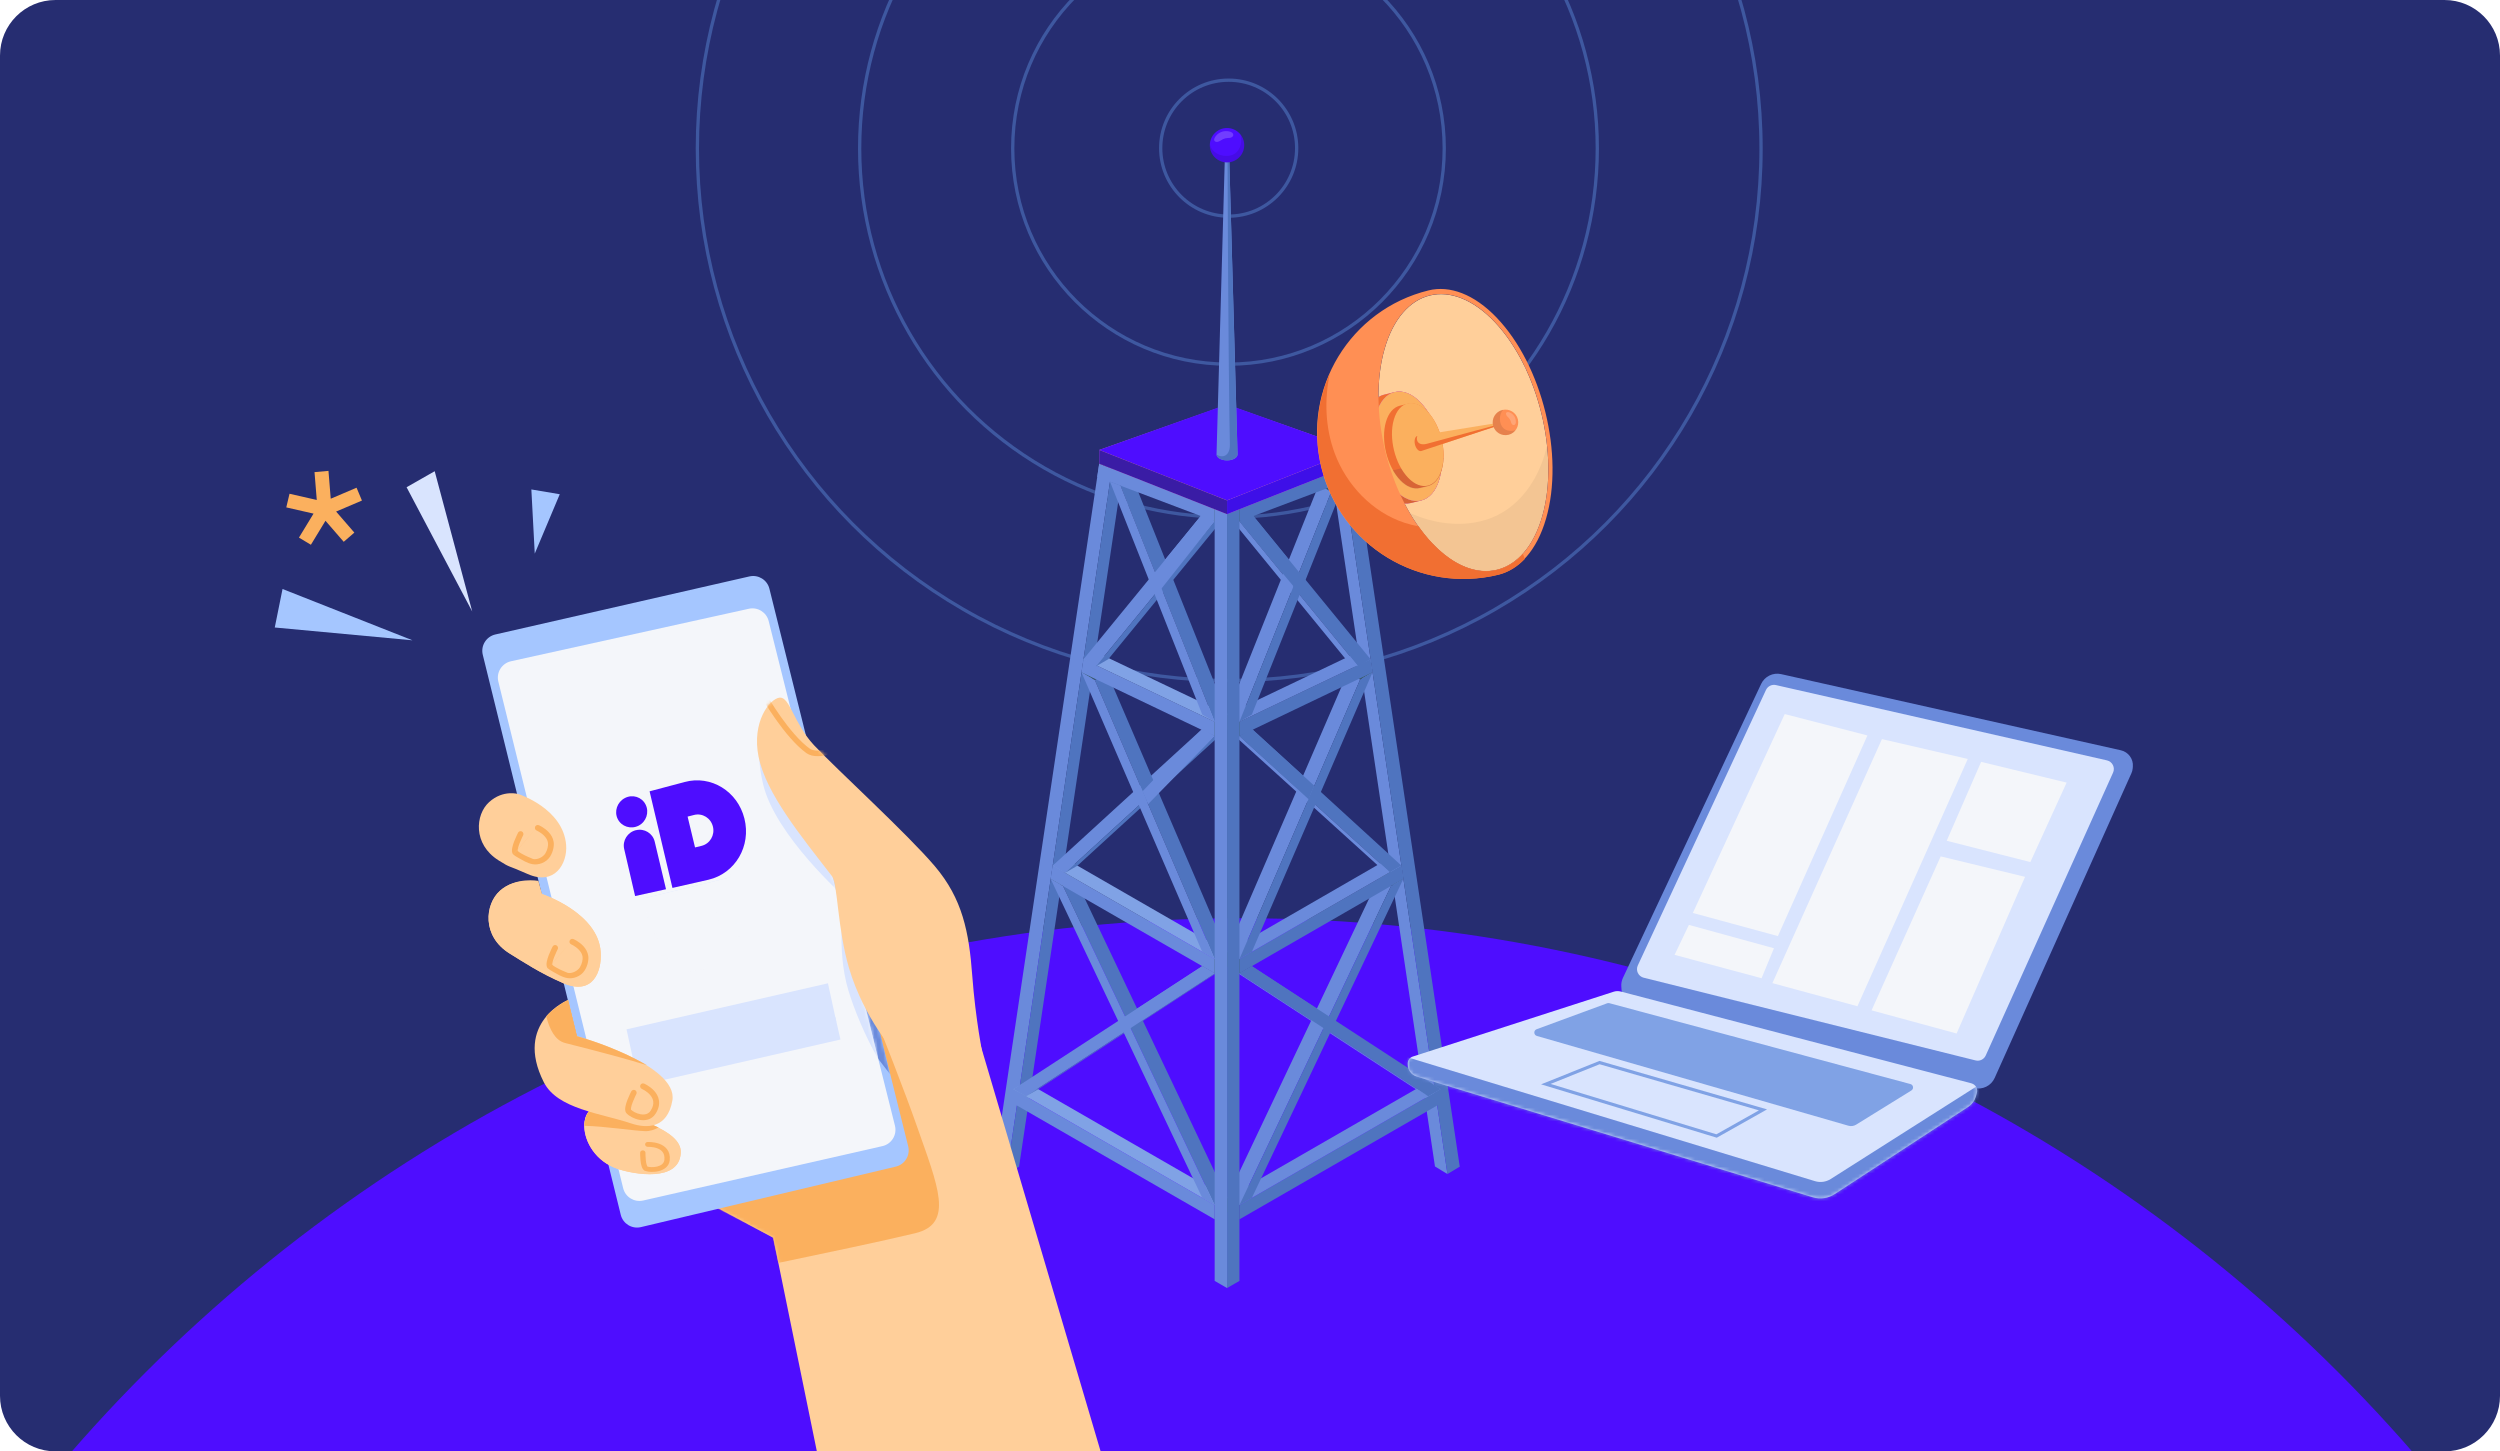 <?xml version="1.0" encoding="UTF-8"?>
<svg id="Layer_1" data-name="Layer 1" xmlns="http://www.w3.org/2000/svg" xmlns:xlink="http://www.w3.org/1999/xlink" viewBox="0 0 720 418">
  <defs>
    <style>
      .cls-1 {
        opacity: .6;
      }

      .cls-2, .cls-3, .cls-4, .cls-5, .cls-6, .cls-7, .cls-8, .cls-9 {
        fill-rule: evenodd;
      }

      .cls-2, .cls-10 {
        fill: #80a2e5;
      }

      .cls-11 {
        opacity: .2;
      }

      .cls-11, .cls-12 {
        fill: #fff;
      }

      .cls-13 {
        mask: url(#mask-5);
      }

      .cls-14 {
        opacity: .05;
      }

      .cls-15 {
        fill: #d268cc;
      }

      .cls-16 {
        mask: url(#mask-1);
      }

      .cls-17 {
        mask: url(#mask-6);
      }

      .cls-18 {
        mask: url(#mask);
      }

      .cls-19 {
        stroke: #fbb05e;
        stroke-linecap: round;
        stroke-linejoin: round;
        stroke-width: 1.61px;
      }

      .cls-19, .cls-20, .cls-21 {
        fill: none;
      }

      .cls-3 {
        fill: #d9e4fe;
      }

      .cls-4, .cls-22 {
        fill: #fbb05e;
      }

      .cls-23 {
        fill: #375a64;
      }

      .cls-5, .cls-24 {
        fill: #6a8adb;
      }

      .cls-6 {
        fill: #f4f6fa;
      }

      .cls-25 {
        fill: #4f74bf;
      }

      .cls-26 {
        mask: url(#mask-2);
      }

      .cls-27 {
        clip-path: url(#clippath-1);
      }

      .cls-28 {
        fill: #3e0fe8;
      }

      .cls-29, .cls-8 {
        fill: #ffcf9a;
      }

      .cls-30, .cls-7 {
        fill: #262d71;
      }

      .cls-31 {
        fill: #4e0dff;
      }

      .cls-21 {
        stroke: #4f74bf;
        stroke-miterlimit: 10;
        stroke-width: .95px;
      }

      .cls-32 {
        fill: #f16f32;
      }

      .cls-33 {
        fill: #1d1656;
        opacity: .12;
      }

      .cls-34 {
        fill: #3a1ca5;
      }

      .cls-35 {
        opacity: .1;
      }

      .cls-36 {
        clip-path: url(#clippath-2);
      }

      .cls-37 {
        mask: url(#mask-4);
      }

      .cls-38 {
        fill: #ff8f54;
      }

      .cls-39 {
        clip-path: url(#clippath);
      }

      .cls-9 {
        fill: #a5c6ff;
      }

      .cls-40 {
        mask: url(#mask-3);
      }
    </style>
    <clipPath id="clippath">
      <path class="cls-20" d="M0,16C0,7.16,7.16,0,16,0h688c8.84,0,16,7.16,16,16v386c0,8.84-7.16,16-16,16H16c-8.84,0-16-7.16-16-16V16Z"/>
    </clipPath>
    <clipPath id="clippath-1">
      <rect class="cls-20" x="-18.53" y="-3.93" width="757.07" height="425.85" rx="19.72" ry="19.72"/>
    </clipPath>
    <clipPath id="clippath-2">
      <rect class="cls-20" x="-18.53" y="-4.08" width="758.06" height="426.46"/>
    </clipPath>
    <mask id="mask" x="181.89" y="239.03" width="189.63" height="363.54" maskUnits="userSpaceOnUse">
      <g id="mask4_187_3268" data-name="mask4 187 3268">
        <path class="cls-12" d="M371.52,602.57l-94.41-319.46s-35.96-27.31-72.9-43.84c-9.22-4.13-14.83,46.35-14.83,46.35l-7.5,48.97,40.79,21.87,47.73,233.56,101.12,12.56h0Z"/>
      </g>
    </mask>
    <mask id="mask-1" x="138.9" y="165.89" width="122.8" height="187.66" maskUnits="userSpaceOnUse">
      <g id="mask5_187_3268" data-name="mask5 187 3268">
        <path class="cls-12" d="M215.84,166.01c2.56-.58,5.12.99,5.75,3.54,6.01,24.13,33.88,136.12,39.97,160.58.31,1.25.11,2.57-.56,3.67-.67,1.1-1.75,1.89-3,2.18-14.63,3.47-58.92,13.99-73.42,17.43-2.58.61-5.16-.97-5.8-3.54-5.99-24.3-33.69-136.7-39.74-161.29-.31-1.26-.1-2.58.58-3.68.68-1.1,1.77-1.88,3.03-2.17,14.65-3.35,58.78-13.43,73.19-16.72Z"/>
      </g>
    </mask>
    <mask id="mask-2" x="143.38" y="175.25" width="114.51" height="170.66" maskUnits="userSpaceOnUse">
      <g id="mask6_187_3268" data-name="mask6 187 3268">
        <path class="cls-12" d="M215.67,175.36c2.55-.56,5.08,1.01,5.72,3.54,5.64,22.56,30.59,122.27,36.37,145.35.31,1.26.11,2.59-.57,3.69-.68,1.11-1.77,1.89-3.04,2.18-14.07,3.2-55.09,12.52-68.92,15.67-2.56.58-5.12-1-5.75-3.55-5.6-22.71-30.25-122.75-35.95-145.9-.31-1.26-.1-2.59.59-3.7.69-1.1,1.79-1.88,3.06-2.16,14.04-3.1,54.78-12.09,68.51-15.12Z"/>
      </g>
    </mask>
    <mask id="mask-3" x="184.15" y="245.02" width="30.99" height="37.11" maskUnits="userSpaceOnUse">
      <g id="mask11_187_3268" data-name="mask11 187 3268">
        <path class="cls-12" d="M196.38,245.35c2.94-.73,6.05-.24,8.62,1.37,2.57,1.61,4.38,4.19,5.01,7.15.78,3.66,1.64,7.7,2.4,11.3,1.25,5.89-2.39,11.71-8.23,13.16-.7.18-1.41.35-2.12.53-2.94.73-6.05.24-8.62-1.37-2.57-1.61-4.38-4.19-5.01-7.15-.78-3.66-1.64-7.7-2.4-11.3-1.25-5.89,2.39-11.71,8.23-13.16.7-.18,1.41-.35,2.12-.53Z"/>
      </g>
    </mask>
    <mask id="mask-4" x="218" y="199.93" width="65.08" height="117.32" maskUnits="userSpaceOnUse">
      <g id="mask12_187_3268" data-name="mask12 187 3268">
        <path class="cls-12" d="M224.53,200.93c2.91-.35,4.06,7.44,9.88,13.67,6.38,6.82,26.75,25.38,34.79,34.84,7.99,9.41,9.87,18.96,10.8,31.54.93,12.55,3.07,23.21,3.07,23.21l-17.96,13.05-7.03-13.71s-9.24-10.06-13.58-24.75c-3.33-11.29-3.27-24.32-4.86-26.38-8.8-11.43-19.02-23.81-21.18-34.44-2.03-10.02,3.16-16.7,6.07-17.05Z"/>
      </g>
    </mask>
    <mask id="mask-5" x="466.93" y="192.53" width="147.35" height="120.97" maskUnits="userSpaceOnUse">
      <g id="mask1_187_2302" data-name="mask1 187 2302">
        <path class="cls-12" d="M512.98,194.15c16.83,3.77,81.47,18.26,97.83,21.93,2.16.49,3.64,2.5,3.45,4.71-.02.18-.03.34-.04.49-.04.49-.17.97-.37,1.41-3.26,7.27-31.93,71.15-39.39,87.77-1.02,2.28-3.53,3.49-5.96,2.88-17.52-4.44-84.7-21.47-98.73-25.03-1.54-.39-2.65-1.72-2.77-3.31-.02-.31-.04-.62-.06-.9-.06-.85.1-1.69.46-2.46,4.29-9.13,32.45-69.02,39.8-84.66,1.03-2.18,3.43-3.36,5.78-2.83h0Z"/>
      </g>
    </mask>
    <mask id="mask-6" x="400.66" y="285.45" width="177.66" height="67.68" maskUnits="userSpaceOnUse">
      <g id="mask5_187_2302" data-name="mask5 187 2302">
        <path class="cls-12" d="M569.34,314.78c.17-.58.1-1.2-.2-1.72-.3-.52-.79-.9-1.37-1.06-14.11-3.69-91.17-23.86-101-26.44-.67-.18-1.38-.16-2.05.06-7.12,2.3-49.56,15.99-57.85,18.67-.84.27-1.41,1.05-1.43,1.93,0,.1,0,.2,0,.31-.03,1.61,1.01,3.04,2.55,3.51,15.58,4.75,96.55,29.42,114.09,34.77,2.13.65,4.43.32,6.29-.9,8.36-5.46,32.12-20.99,38.51-25.16,1.03-.67,1.79-1.69,2.14-2.87.1-.35.21-.73.32-1.09Z"/>
      </g>
    </mask>
  </defs>
  <g class="cls-39">
    <g class="cls-27">
      <g class="cls-36">
        <g>
          <path class="cls-30" d="M751.26,770.26H-24.53V-21.13h775.79v791.39Z"/>
          <rect class="cls-20" x="-18.53" y="-7.18" width="757.07" height="425.85"/>
          <polygon class="cls-7" points="372.91 133.62 372.31 136.28 374.69 136.28 375.29 133.62 372.91 133.62"/>
          <polygon class="cls-7" points="357.21 133.56 356.64 136.1 358.91 136.1 359.48 133.57 357.21 133.56"/>
          <path class="cls-31" d="M357.69,264.45c246.61,0,446.53,199.92,446.53,446.53s-199.92,446.53-446.53,446.53S-88.85,957.6-88.85,710.98,111.07,264.45,357.69,264.45Z"/>
          <g>
            <g>
              <g class="cls-1">
                <circle class="cls-21" cx="353.8" cy="42.74" r="62.14"/>
                <circle class="cls-21" cx="353.8" cy="42.74" r="106.22"/>
                <circle class="cls-21" cx="353.86" cy="42.67" r="19.58"/>
                <circle class="cls-21" cx="354.01" cy="42.83" r="153.17"/>
              </g>
              <g>
                <polygon class="cls-24" points="383.08 133.55 386.65 135.68 416.86 338.13 413.27 335.94 383.08 133.55"/>
                <polygon class="cls-25" points="390.19 133.54 386.65 135.68 416.86 338.13 420.41 336 390.19 133.54"/>
                <polygon class="cls-24" points="316.57 133.55 320.14 135.6 289.93 338.05 286.35 335.99 316.57 133.55"/>
                <polygon class="cls-25" points="320.14 135.6 323.69 133.54 293.49 336.01 289.93 338.05 320.14 135.6"/>
                <g>
                  <polygon class="cls-23" points="353.39 349.11 353.39 344.99 349.82 347.05 349.82 351.17 353.39 349.11"/>
                  <polygon class="cls-24" points="349.82 351.17 291.57 317.63 291.88 313.68 349.82 347.05 349.82 351.17"/>
                  <polygon class="cls-10" points="353.39 344.99 295.45 311.62 291.88 313.68 349.82 347.05 353.39 344.99"/>
                </g>
                <g>
                  <g>
                    <polygon class="cls-23" points="349.82 276.19 353.39 278.25 349.82 280.31 346.25 278.25 349.82 276.19"/>
                    <polygon class="cls-24" points="346.25 278.25 291.88 313.68 295.45 315.74 349.82 280.31 346.25 278.25"/>
                    <polygon class="cls-25" points="353.39 278.25 299.02 313.68 295.45 315.74 349.82 280.31 353.39 278.25"/>
                  </g>
                  <g>
                    <polygon class="cls-23" points="306.16 251.07 302.59 253.13 306.16 255.19 309.73 253.13 306.16 251.07"/>
                    <polygon class="cls-25" points="309.73 253.13 353.39 344.99 349.82 347.05 306.16 255.19 309.73 253.13"/>
                    <polygon class="cls-24" points="346.25 278.25 322.28 293.86 323.98 297.15 349.82 280.31 346.25 278.25"/>
                    <polygon class="cls-24" points="302.59 253.13 346.25 344.99 349.82 347.05 306.16 255.19 302.59 253.13"/>
                  </g>
                </g>
                <g>
                  <polygon class="cls-23" points="353.39 278.25 353.39 274.13 349.82 276.19 349.82 280.31 353.39 278.25"/>
                  <polygon class="cls-24" points="349.82 280.31 302.59 253.13 303.16 249.32 349.82 276.19 349.82 280.31"/>
                  <polygon class="cls-10" points="353.39 274.13 306.73 247.26 303.16 249.32 349.82 276.19 353.39 274.13"/>
                </g>
                <g>
                  <g>
                    <polygon class="cls-23" points="349.82 207.86 353.39 209.92 349.82 211.98 346.25 209.92 349.82 207.86"/>
                    <polygon class="cls-24" points="346.25 209.92 303.16 249.32 306.73 251.38 349.82 211.98 346.25 209.92"/>
                    <polygon class="cls-25" points="353.39 209.92 310.3 249.32 306.73 251.38 349.82 211.98 353.39 209.92"/>
                  </g>
                  <g>
                    <polygon class="cls-23" points="315.31 191.74 311.48 193.65 315.31 195.86 318.88 193.8 315.31 191.74"/>
                    <polygon class="cls-25" points="318.88 193.8 353.39 274.13 349.82 276.19 315.31 195.86 318.88 193.8"/>
                    <polygon class="cls-24" points="346.25 209.92 329.06 227.88 330.65 231.59 349.82 211.98 346.25 209.92"/>
                    <polygon class="cls-24" points="311.48 193.65 346.25 274.13 349.82 276.19 315.31 195.86 311.48 193.65"/>
                  </g>
                </g>
                <g>
                  <polygon class="cls-23" points="353.39 349.11 353.39 344.99 356.96 347.05 356.96 351.17 353.39 349.11"/>
                  <polygon class="cls-25" points="356.96 351.17 415.2 317.63 414.89 313.68 356.96 347.05 356.96 351.17"/>
                  <polygon class="cls-24" points="353.39 344.99 411.32 311.62 414.89 313.68 356.96 347.05 353.39 344.99"/>
                  <g>
                    <g>
                      <polygon class="cls-23" points="356.96 276.19 353.39 278.25 356.96 280.31 360.53 278.25 356.96 276.19"/>
                      <polygon class="cls-25" points="360.53 278.25 414.89 313.68 411.32 315.74 356.96 280.31 360.53 278.25"/>
                      <polygon class="cls-24" points="353.39 278.25 407.75 313.68 411.32 315.74 356.96 280.31 353.39 278.25"/>
                    </g>
                    <g>
                      <polygon class="cls-23" points="400.58 251.01 404.17 253.1 400.6 255.17 397.01 253.07 400.58 251.01"/>
                      <polygon class="cls-24" points="397.01 253.07 353.39 344.99 356.96 347.05 400.6 255.17 397.01 253.07"/>
                      <polygon class="cls-25" points="360.53 278.25 384.49 293.86 382.8 297.15 356.96 280.31 360.53 278.25"/>
                      <polygon class="cls-25" points="404.17 253.1 360.53 344.99 356.96 347.05 400.6 255.17 404.17 253.1"/>
                    </g>
                  </g>
                </g>
                <g>
                  <polygon class="cls-23" points="353.39 278.25 353.39 274.13 356.96 276.19 356.96 280.31 353.39 278.25"/>
                  <polygon class="cls-25" points="356.96 280.31 404.17 253.1 403.59 249.28 356.96 276.19 356.96 280.31"/>
                  <polygon class="cls-24" points="353.39 274.13 400.02 247.22 403.59 249.28 356.96 276.19 353.39 274.13"/>
                </g>
                <g>
                  <polygon class="cls-23" points="353.39 209.92 353.39 205.8 349.82 207.86 349.82 211.98 353.39 209.92"/>
                  <polygon class="cls-24" points="349.82 211.98 311.48 193.65 312.05 189.85 349.82 207.86 349.82 211.98"/>
                  <polygon class="cls-10" points="353.39 205.8 315.62 187.79 312.05 189.85 349.82 207.86 353.39 205.8"/>
                </g>
                <g>
                  <g>
                    <polygon class="cls-23" points="349.82 146.01 353.39 148.07 349.82 150.13 346.25 148.07 349.82 146.01"/>
                    <polygon class="cls-24" points="346.25 148.07 312.05 189.85 315.62 191.91 349.82 150.13 346.25 148.07"/>
                    <polygon class="cls-25" points="353.39 148.07 319.19 189.85 315.62 191.91 349.82 150.13 353.39 148.07"/>
                  </g>
                  <g>
                    <polygon class="cls-25" points="326.96 139.53 353.39 205.8 349.82 207.86 322.68 139.86 326.96 139.53"/>
                    <polygon class="cls-24" points="346.25 148.07 332.37 165.13 334.14 169.97 349.82 150.13 346.25 148.07"/>
                    <polygon class="cls-24" points="319.68 138.71 346.25 205.8 349.82 207.86 322.71 139.86 319.68 138.71"/>
                  </g>
                </g>
                <g>
                  <g>
                    <polygon class="cls-23" points="356.96 207.86 353.39 209.92 356.96 211.98 360.53 209.92 356.96 207.86"/>
                    <polygon class="cls-25" points="360.53 209.92 403.59 249.28 400.26 251.2 356.96 211.98 360.53 209.92"/>
                    <polygon class="cls-24" points="353.39 209.92 396.69 249.14 400.26 251.2 356.96 211.98 353.39 209.92"/>
                  </g>
                  <g>
                    <polygon class="cls-23" points="391.71 191.58 395.28 193.64 391.71 195.71 388.14 193.64 391.71 191.58"/>
                    <polygon class="cls-24" points="388.14 193.64 353.39 274.13 356.96 276.19 391.71 195.71 388.14 193.64"/>
                    <polygon class="cls-25" points="360.53 209.92 378.49 226.27 376.86 230.17 356.96 211.98 360.53 209.92"/>
                    <polygon class="cls-25" points="395.28 193.64 360.53 274.13 356.96 276.19 391.71 195.71 395.28 193.64"/>
                  </g>
                </g>
                <g>
                  <polygon class="cls-23" points="353.39 209.92 353.39 205.8 356.96 207.86 356.96 211.98 353.39 209.92"/>
                  <polygon class="cls-25" points="356.96 211.98 395.28 193.64 394.7 189.84 356.96 207.86 356.96 211.98"/>
                  <polygon class="cls-24" points="353.39 205.8 391.13 187.78 394.7 189.84 356.96 207.86 353.39 205.8"/>
                </g>
                <g>
                  <g>
                    <polygon class="cls-23" points="356.96 146.01 353.39 148.07 356.96 150.13 360.53 148.07 356.96 146.01"/>
                    <polygon class="cls-25" points="360.53 148.07 394.72 189.85 391.15 191.91 356.96 150.13 360.53 148.07"/>
                    <polygon class="cls-24" points="353.39 148.07 387.58 189.85 391.15 191.91 356.96 150.13 353.39 148.07"/>
                  </g>
                  <g>
                    <polygon class="cls-23" points="383.39 137.51 386.96 139.57 383.39 141.63 379.82 139.57 383.39 137.51"/>
                    <polygon class="cls-24" points="379.82 139.57 353.39 205.8 356.96 207.86 383.39 141.63 379.82 139.57"/>
                    <polygon class="cls-25" points="360.53 148.07 374.46 165.19 372.91 169.32 356.96 150.13 360.53 148.07"/>
                    <polygon class="cls-25" points="386.96 139.57 360.53 205.8 356.96 207.86 383.39 141.63 386.96 139.57"/>
                  </g>
                </g>
                <g>
                  <polygon class="cls-23" points="353.39 148.07 353.39 143.95 349.82 146.01 349.82 150.13 353.39 148.07"/>
                  <polygon class="cls-24" points="349.82 150.13 316 137.34 316.57 133.54 349.82 146.01 349.82 150.13"/>
                  <polygon class="cls-23" points="353.39 143.95 320.14 131.48 316.57 133.54 349.82 146.01 353.39 143.95"/>
                </g>
                <g>
                  <polygon class="cls-23" points="353.39 148.07 353.39 143.95 356.96 146.01 356.96 150.13 353.39 148.07"/>
                  <polygon class="cls-25" points="356.96 150.13 390.5 137.49 390.19 133.54 356.96 146.01 356.96 150.13"/>
                  <polygon class="cls-23" points="353.39 143.95 386.62 131.48 390.19 133.54 356.96 146.01 353.39 143.95"/>
                </g>
                <g>
                  <polygon class="cls-23" points="353.39 143.95 349.82 146.01 353.39 148.07 356.96 146.01 353.39 143.95"/>
                  <polygon class="cls-25" points="356.96 142.27 356.96 368.9 353.39 370.96 353.39 144.33 356.96 142.27"/>
                  <polygon class="cls-24" points="349.82 142.27 349.82 368.9 353.39 370.96 353.39 144.33 349.82 142.27"/>
                </g>
                <g>
                  <polygon class="cls-15" points="353.38 116.59 316.57 129.59 353.38 144.13 390.19 129.59 353.38 116.59"/>
                  <polygon class="cls-31" points="353.38 116.46 316.57 129.59 353.38 144.13 390.19 129.59 353.38 116.46"/>
                  <polygon class="cls-15" points="390.19 129.59 390.19 133.54 353.38 148.07 353.38 144.13 390.19 129.59"/>
                  <polygon class="cls-28" points="390.19 129.59 390.19 133.54 353.38 148.07 353.38 144.13 390.19 129.59"/>
                  <polygon class="cls-15" points="316.57 129.59 316.57 133.54 353.38 148.07 353.38 144.13 316.57 129.59"/>
                  <polygon class="cls-34" points="316.57 129.59 316.57 133.54 353.38 148.07 353.38 144.13 316.57 129.59"/>
                </g>
                <g>
                  <path class="cls-24" d="M352.82,43l-2.46,87.85c0,.45.3.89.89,1.24,1.18.68,3.1.68,4.28,0,.59-.34.89-.79.89-1.24l-2.46-87.85h-1.13Z"/>
                  <path class="cls-25" d="M353.51,43c.19,51.2.56,81.51.69,84.84.14,3.6-2.22,4.18-3.83,3.08.03.42.32.84.87,1.16,1.18.68,3.1.68,4.28,0,.59-.34.89-.79.89-1.24l-2.46-87.85h-.44Z"/>
                  <g>
                    <path class="cls-31" d="M358.33,41.82c0,2.73-2.21,4.95-4.95,4.95s-4.95-2.21-4.95-4.95,2.21-4.95,4.95-4.95,4.95,2.21,4.95,4.95Z"/>
                    <path class="cls-11" d="M349.86,40.65c.1.12.26.18.42.21.72.1,1.32-.49,1.97-.8.45-.21.94-.31,1.44-.33.28-.01.57,0,.83-.1.5-.17.86-.65.54-1.17-.16-.26-.44-.43-.74-.53-.44-.15-.92-.18-1.38-.16-.31.01-.63.04-.93.15-.74.27-1.27.56-1.79,1.18-.32.39-.78,1.07-.38,1.56Z"/>
                    <path class="cls-35" d="M353.39,46.77c2.73,0,4.95-2.21,4.95-4.95,0-1.15-.4-2.21-1.06-3.05.45,1.69.2,4.46-1.92,5.64-2.12,1.18-6.29.28-6.9-2.88,0,.1-.01.2-.01.3,0,2.73,2.21,4.95,4.95,4.95Z"/>
                  </g>
                </g>
              </g>
            </g>
            <g>
              <g>
                <path class="cls-29" d="M430.51,92.79c-12.55-13.28-26.77-9.8-31.77,7.78-5,17.57,1.12,42.58,13.67,55.86,12.55,13.28,26.77,9.8,31.77-7.78,5-17.57-1.12-42.58-13.67-55.86Z"/>
                <path class="cls-14" d="M445.53,128.16c-.08.37-.16.74-.24,1.11-1.89,7.86-6.64,15.33-13.84,19-6.12,3.11-13.46,3.23-20.07,1.39-1.84-.51-3.63-1.17-5.38-1.94,1.89,3.23,4.04,6.18,6.42,8.7,12.55,13.28,26.77,9.8,31.77-7.78,1.76-6.18,2.14-13.29,1.34-20.48Z"/>
              </g>
              <g>
                <g>
                  <path class="cls-15" d="M409.29,144.13c2.31-.56,4.24-2.65,5.25-6.13,2.03-6.95-.39-16.83-5.4-22.06-2.5-2.62-5.18-3.58-7.49-3.01-1.4.34-1.64.4-3.04.74-2.31.56-4.24,2.65-5.25,6.13-2.03,6.95.39,16.83,5.4,22.07,2.5,2.62,5.18,3.57,7.49,3.01,1.4-.34,1.64-.4,3.04-.74Z"/>
                  <path class="cls-32" d="M409.29,144.13c2.31-.56,4.24-2.65,5.25-6.13,2.03-6.95-.39-16.83-5.4-22.06-2.5-2.62-5.18-3.58-7.49-3.01-1.4.34-1.64.4-3.04.74-2.31.56-4.24,2.65-5.25,6.13-2.03,6.95.39,16.83,5.4,22.07,2.5,2.62,5.18,3.57,7.49,3.01,1.4-.34,1.64-.4,3.04-.74Z"/>
                  <path class="cls-33" d="M414.54,138c.71-2.43.86-5.22.56-8.04l-20.56,5.03c1.04,2.64,2.46,5.04,4.21,6.87,2.5,2.62,5.18,3.57,7.49,3.01,1.4-.34,1.64-.4,3.04-.74,2.31-.56,4.24-2.65,5.25-6.13Z"/>
                  <path class="cls-15" d="M409.14,115.93c-2.5-2.62-5.18-3.57-7.49-3.01-2.31.56-4.24,2.65-5.25,6.13-2.03,6.95.39,16.83,5.4,22.07,2.5,2.62,5.18,3.57,7.49,3.01s4.24-2.65,5.25-6.13c2.03-6.95-.39-16.83-5.4-22.07Z"/>
                  <path class="cls-22" d="M409.14,115.93c-2.5-2.62-5.18-3.57-7.49-3.01-2.31.56-4.24,2.65-5.25,6.13-2.03,6.95.39,16.83,5.4,22.07,2.5,2.62,5.18,3.57,7.49,3.01s4.24-2.65,5.25-6.13c2.03-6.95-.39-16.83-5.4-22.07Z"/>
                </g>
                <g>
                  <path class="cls-32" d="M411.24,139.95c1.75-.43,3.22-2.01,3.98-4.65,1.54-5.28-.3-12.77-4.1-16.74-1.9-1.99-3.93-2.71-5.68-2.28-1.06.26-1.25.3-2.31.57-1.75.43-3.22,2.01-3.98,4.65-1.54,5.28.3,12.77,4.1,16.74,1.9,1.99,3.93,2.71,5.68,2.28,1.06-.26,1.25-.3,2.31-.56Z"/>
                  <path class="cls-33" d="M415.19,135.41c.32-1.09.48-2.28.53-3.52l-14.59,3.57c.61,1.07,1.3,2.05,2.09,2.88,1.9,1.99,3.93,2.71,5.68,2.28,1.06-.26,1.25-.3,2.31-.56,1.75-.43,3.22-2.01,3.98-4.65Z"/>
                  <path class="cls-22" d="M411.09,118.47c-1.9-1.99-3.93-2.71-5.68-2.28s-3.22,2.01-3.98,4.65c-1.54,5.28.3,12.77,4.1,16.74,1.9,1.99,3.93,2.71,5.68,2.28s3.22-2.01,3.98-4.65c1.54-5.28-.3-12.77-4.1-16.74Z"/>
                </g>
                <path class="cls-22" d="M436.17,121.01l-27.93,4.52c-.32.08-.59.37-.74.86-.28.97.05,2.36.76,3.09.35.37.73.5,1.05.42l26.86-8.89Z"/>
                <path class="cls-32" d="M408.18,125.55c-.3.1-.55.38-.68.84-.28.97.05,2.36.76,3.09.35.37.73.5,1.05.42l26.86-8.89s-21.75,5.81-25.08,6.76c-2.58.74-3.41-.86-2.9-2.22Z"/>
                <g>
                  <path class="cls-38" d="M434.45,125.22c-1.97.48-3.97-.73-4.45-2.7-.48-1.97.73-3.97,2.7-4.45,1.97-.48,3.97.73,4.45,2.7.48,1.97-.73,3.97-2.7,4.45Z"/>
                  <path class="cls-11" d="M433.8,118.89c-.07.1-.09.22-.07.34.06.54.59.87.93,1.28.23.28.39.63.49.98.06.2.11.41.22.58.21.33.62.51.94.19.16-.16.23-.4.25-.63.03-.35-.04-.69-.13-1.03-.06-.22-.14-.45-.27-.64-.33-.49-.63-.82-1.17-1.08-.34-.16-.91-.37-1.19,0Z"/>
                  <path class="cls-35" d="M430,122.52c.48,1.97,2.48,3.18,4.45,2.7.83-.2,1.53-.68,2.02-1.31-.24.07-.49.13-.74.16-.98.13-2.03-.09-2.75-.77-.68-.64-.98-1.6-1.01-2.53-.03-1,.26-2.03.95-2.75-.07.01-.14.02-.22.04-1.97.48-3.18,2.48-2.7,4.45Z"/>
                </g>
              </g>
              <g>
                <path class="cls-38" d="M431.09,91.53c-6.57-6.87-13.6-9.38-19.65-7.9-22.6,5.54-36.45,28.34-30.92,50.96,5.54,22.6,28.35,36.44,50.96,30.92,6.05-1.49,11.11-6.96,13.77-16.09,5.32-18.24-1.03-44.16-14.17-57.89ZM412.41,156.39c-12.54-13.28-18.67-38.29-13.67-55.86,5-17.57,19.22-21.05,31.77-7.78,12.55,13.28,18.67,38.29,13.67,55.86-5,17.57-19.22,21.06-31.77,7.78Z"/>
                <path class="cls-32" d="M439.16,160.97c-2.23,2.35-4.82,3.88-7.6,4.57-22.61,5.53-45.42-8.31-50.96-30.92-2.3-9.41-1.25-18.85,2.39-27.06-1.61,7.63-1.31,15.67,1.4,22.96,3.41,9.18,10.82,16.98,20.12,20.04,1.33.44,2.68.77,4.04,1.03,1.22,1.74,2.54,3.36,3.93,4.83,9.26,9.79,19.42,10.47,26.12,3.1.21.48.39.96.56,1.46Z"/>
              </g>
            </g>
          </g>
          <g>
            <g>
              <path class="cls-8" d="M371.52,602.57l-94.4-319.46s-35.96-27.31-72.9-43.84c-9.22-4.13-14.83,46.35-14.83,46.35l-7.5,48.97,40.79,21.87,47.73,233.56,101.12,12.56h0Z"/>
              <g class="cls-18">
                <path class="cls-4" d="M222.52,356.39l1.59,7.34c13.43-2.82,29.76-6.22,39.46-8.56,11.36-2.74,6.53-13.57.42-31.05-6.58-18.82-24.25-61.92-24.25-61.92l-37.09,26.99-5.62,53.9,25.49,13.3Z"/>
              </g>
              <path class="cls-9" d="M215.84,166.01c2.56-.58,5.12.99,5.75,3.54,6.01,24.13,33.88,136.12,39.97,160.58.31,1.25.11,2.57-.56,3.67-.67,1.1-1.75,1.89-3,2.18-14.63,3.47-58.92,13.99-73.42,17.43-2.58.61-5.16-.97-5.8-3.54-5.99-24.3-33.69-136.7-39.74-161.29-.31-1.26-.1-2.58.58-3.68.68-1.1,1.77-1.88,3.03-2.17,14.65-3.35,58.78-13.43,73.19-16.72Z"/>
              <g class="cls-16">
                <g>
                  <path class="cls-5" d="M256.31,309.34l-3.54-4.59-4.72-20.22,4.95,10.86,3.31,13.96Z"/>
                  <path class="cls-6" d="M215.66,175.32c2.55-.56,5.08,1.01,5.72,3.54,5.64,22.56,30.59,122.28,36.37,145.35.31,1.26.11,2.59-.57,3.69-.68,1.11-1.77,1.89-3.04,2.18-14.07,3.2-55.09,12.52-68.92,15.67-2.56.58-5.12-1-5.75-3.55-5.6-22.71-30.25-122.75-35.95-145.9-.31-1.26-.1-2.59.59-3.7.69-1.1,1.79-1.88,3.06-2.16,14.04-3.1,54.78-12.09,68.51-15.12Z"/>
                  <g class="cls-26">
                    <g>
                      <path class="cls-3" d="M238.45,283.19l2.42,11.12-58.01,13.26-2.42-11.12,58.01-13.26Z"/>
                      <path class="cls-3" d="M240.59,292.98l1.46,6.4-58.01,13.26-1.46-6.4,58.01-13.26Z"/>
                      <path class="cls-3" d="M219.72,209.12s-2.54,5.73.05,16.72c3.48,14.78,23.43,32.47,23.43,32.47,0,0-2.56,14.65,1.13,26.92,1.64,5.44,4.76,13.06,8.6,19.76,0,0-2.4-43.45-6.04-54.6l-27.18-41.27Z"/>
                      <g class="cls-40">
                        <g>
                          <path class="cls-6" d="M197.48,254.75l1.12,5.08-13.33,3.32-1.12-5.08,13.33-3.32Z"/>
                          <path class="cls-3" d="M210.07,250.6l.44,2.03-25.23,6.13-.44-2.03,25.23-6.13Z"/>
                          <path class="cls-6" d="M210.07,250.6l.44,2.03-25.23,6.13-.44-2.03,25.23-6.13Z"/>
                          <path class="cls-6" d="M205.15,257.06l2.84,12.83-2.55.64-2.84-12.83,2.55-.64Z"/>
                          <path class="cls-6" d="M207.93,261.06l-6.14,1.53-.5-2.26,6.14-1.53.5,2.26Z"/>
                          <path class="cls-6" d="M208.73,264.66l-6.14,1.53-.5-2.26,6.14-1.53.5,2.26Z"/>
                          <path class="cls-6" d="M203.62,277.97c-.28.95-1.27,1.5-2.23,1.22-.95-.28-1.5-1.27-1.22-2.23,0,0,3.28-10.93,13.17-10.96.99,0,1.8.8,1.8,1.79s-.8,1.8-1.79,1.8c-3.64.01-6.03,2.09-7.53,4.12-1.57,2.13-2.2,4.26-2.2,4.26Z"/>
                          <path class="cls-6" d="M198.88,261.06l1.12,5.08-13.33,3.32-1.12-5.08,13.33-3.32Z"/>
                          <path class="cls-6" d="M200.3,267.49l1.12,5.08-13.33,3.32-1.12-5.08,13.33-3.32Z"/>
                          <path class="cls-6" d="M201.69,273.73l1.12,5.08-13.33,3.32-1.12-5.08,13.33-3.32Z"/>
                        </g>
                      </g>
                    </g>
                  </g>
                </g>
              </g>
              <path class="cls-8" d="M196.06,331.96c-.4,8.6-13.48,6.27-18.17,4.68-12.61-4.26-12.55-22.22-1.36-16.99,4.6,2.15,19.84,5.52,19.53,12.31Z"/>
              <path class="cls-29" d="M196.06,331.96c-.4,8.6-13.48,6.27-18.17,4.68-12.61-4.26-12.55-22.22-1.36-16.99,4.6,2.15,19.84,5.52,19.53,12.31Z"/>
              <path class="cls-4" d="M189.66,324.7c-1.2.68-2.51,1.12-3.88,1.07-3.36-.11-11.39-1.38-17.47-1.54,0,0-.29-5.62,6.06-7.56,2.7.2,5.1,2.75,7.7,4.26,3.94,2.28,7.59,3.77,7.59,3.77Z"/>
              <path class="cls-4" d="M186.51,328.89c-.43.02-.75.35-.72.74.03.38.39.68.82.66h0s.02,0,.04,0c.04,0,.09,0,.17,0,.15,0,.36,0,.61.03.52.04,1.18.14,1.81.37.63.23,1.2.57,1.58,1.07.38.49.63,1.2.52,2.27-.11,1.04-.91,1.63-2.03,1.92-.56.14-1.15.2-1.69.18-.51-.01-.92-.08-1.15-.16,0,0-.02-.02-.03-.04-.06-.08-.12-.22-.18-.41-.13-.39-.21-.9-.27-1.44-.06-.53-.08-1.05-.09-1.44,0-.19,0-.35,0-.47,0-.06,0-.1,0-.13v-.03s0,0,0,0h0c0-.39-.33-.7-.76-.71-.43,0-.78.3-.78.68h.77-.77s0,.01,0,.01v.04s0,.08,0,.14c0,.12,0,.29,0,.5.01.41.04.97.1,1.54.06.57.16,1.18.33,1.7.08.26.19.52.34.74.15.22.37.47.73.6M186.51,328.89h0s0,0,0,0h0s.02,0,.02,0c.02,0,.04,0,.06,0,.05,0,.13,0,.22,0,.18,0,.44,0,.74.03.6.05,1.43.17,2.25.46.82.29,1.67.78,2.29,1.57.62.8.93,1.86.79,3.2-.19,1.83-1.68,2.75-3.13,3.12-.73.19-1.48.25-2.15.24-.66-.02-1.28-.11-1.75-.28"/>
              <path class="cls-29" d="M193.64,316.96c-1.42,8.12-7.42,8.08-11.86,6.59-8.77-2.94-21.25-4.16-25.15-11.85-8.76-17.28,6.99-23.73,6.99-23.73l2.55,10.45s29.29,8.12,27.47,18.54Z"/>
              <path class="cls-4" d="M163.62,287.97s-1.29.56-3.48,2.17c-2.19,1.6-2.82,2.59-2.82,2.59.99,3.8,2.57,6.94,5.45,7.66,10.54,2.65,18.39,4.79,23.57,6.4-.19-.06-7.82-4.84-20.16-8.37l-2.55-10.45Z"/>
              <path class="cls-4" d="M185.51,312.08c-.42-.18-.91.02-1.09.44-.18.42.02.91.44,1.09h0s.02.01.04.02c.04.02.09.04.16.08.14.07.34.18.58.32.47.29,1.06.71,1.54,1.26.49.54.85,1.17.95,1.89.1.7-.03,1.58-.71,2.65-.66,1.05-1.75,1.29-2.97,1.07-.61-.11-1.21-.34-1.72-.61-.49-.26-.84-.53-1.02-.72,0-.01,0-.03,0-.06,0-.11,0-.29.04-.53.09-.47.27-1.06.51-1.65.23-.59.48-1.15.68-1.57.1-.21.18-.38.24-.5.03-.06.05-.1.07-.14l.02-.03h0s0,0,0,0c.21-.4.05-.9-.35-1.12-.4-.21-.9-.05-1.12.35l.73.38-.73-.38h0s0,.02,0,.02l-.02.04s-.04.08-.08.15c-.06.13-.15.31-.26.53-.21.44-.48,1.04-.73,1.68-.24.63-.48,1.33-.59,1.96-.06.31-.09.64-.07.95.02.3.11.68.38.99M185.52,312.08h0s0,0,0,0h0s.02.01.02.01c.01,0,.04.02.06.03.05.02.12.06.21.1.18.09.42.22.7.39.56.34,1.28.86,1.91,1.56.63.7,1.19,1.62,1.36,2.76.17,1.15-.09,2.41-.94,3.77-1.16,1.85-3.08,2.11-4.68,1.82-.8-.15-1.56-.44-2.19-.77-.62-.33-1.18-.73-1.53-1.13"/>
              <path class="cls-8" d="M173,274.15c.39,5.62-2.25,12.7-10.82,8.98-6.65-2.88-11.31-6-15.38-8.51-8.07-4.97-7.19-14.17-2.79-18.1,4.54-4.05,10.93-2.41,10.93-2.41l1.11,3.36s16.17,5.29,16.95,16.68Z"/>
              <path class="cls-29" d="M173,274.15c.39,5.62-2.25,12.7-10.82,8.98-6.65-2.89-11.31-6-15.38-8.51-8.07-4.97-7.19-14.17-2.79-18.1,4.54-4.05,11.05-2.82,11.05-2.82l.99,3.77s16.17,5.29,16.95,16.68Z"/>
              <path class="cls-4" d="M165.16,270.45c-.42-.18-.91.02-1.09.44-.18.42.02.91.44,1.09h0s.02.01.04.02c.04.02.09.04.16.08.14.07.34.18.58.32.47.29,1.06.71,1.54,1.26.49.54.85,1.17.95,1.89.1.7-.11,1.97-.78,3.05-.66,1.05-2.23,1.82-3.46,1.6-2.47-1-2.95-1.35-3.46-1.62-.49-.26-.84-.53-1.02-.72,0-.01,0-.03,0-.06,0-.11,0-.29.04-.53.09-.47.28-1.06.51-1.65.23-.59.48-1.15.68-1.57.1-.21.18-.38.24-.5.03-.06.05-.1.07-.14l.02-.03h0s0,0,0,0c.21-.4.05-.9-.35-1.12-.41-.21-.9-.05-1.12.35h0s0,.02,0,.02l-.02.04s-.04.08-.08.15c-.06.13-.15.31-.26.53-.21.44-.48,1.04-.73,1.68-.24.63-.48,1.33-.59,1.96-.06.31-.09.64-.07.95.02.3.11.68.38.99M165.16,270.45h0s0,0,0,0h0s.02.01.02.01c.02,0,.04.02.06.03.05.02.12.06.21.1.18.09.42.22.7.39.56.34,1.28.86,1.91,1.56.63.7,1.19,1.62,1.36,2.76.17,1.15-.17,2.8-1.02,4.16-1.16,1.85-3.45,2.52-5.04,2.22-.8-.15-1.56-.44-2.19-.77-.62-.33-3.03-1.62-3.39-2.02"/>
              <path class="cls-8" d="M163.05,243.4c.4,5.21-3.24,11.82-11.12,8.3-6.12-2.73-4.59-1.55-8.34-3.91-7.44-4.67-6.71-13.19-2.72-16.79,4.12-3.72,8.53-2.28,8.53-2.28,0,0,12.84,4.12,13.65,14.67Z"/>
              <path class="cls-4" d="M155.2,237.66c-.42-.18-.91.02-1.09.44-.18.42.02.91.44,1.09h0s.02.01.04.02c.03.02.09.04.16.08.14.07.34.18.58.32.47.29,1.06.71,1.54,1.26.49.54.85,1.17.95,1.89.1.7-.11,1.97-.78,3.05-.66,1.05-2.23,1.82-3.46,1.6-2.47-1-2.95-1.35-3.46-1.62-.49-.26-.84-.53-1.02-.72,0-.01,0-.03,0-.06,0-.11,0-.29.04-.53.09-.47.28-1.06.51-1.65.23-.59.48-1.15.68-1.57.1-.21.18-.38.24-.5.03-.06.05-.1.07-.14l.02-.03h0s0,0,0,0c.21-.4.05-.91-.35-1.12-.4-.21-.9-.05-1.12.35h0s0,.02,0,.02l-.02.04s-.04.09-.07.15c-.06.13-.15.31-.26.53-.21.44-.48,1.04-.73,1.68-.24.63-.48,1.33-.59,1.96-.06.31-.09.64-.07.95.02.3.11.68.38.99M155.2,237.66h0s0,0,0,0h0s.02.01.02.01c.01,0,.04.02.06.03.05.02.12.06.21.1.18.09.42.22.7.39.55.34,1.28.86,1.91,1.56.63.7,1.19,1.62,1.36,2.76.17,1.15-.17,2.8-1.02,4.16-1.16,1.85-3.45,2.52-5.04,2.22-.8-.15-1.56-.44-2.19-.77-.62-.33-3.03-1.62-3.39-2.02"/>
              <path class="cls-8" d="M224.54,200.93c2.91-.35,4.06,7.44,9.88,13.67,6.37,6.82,26.75,25.38,34.79,34.84,7.99,9.41,9.87,18.96,10.8,31.54.93,12.55,3.07,23.21,3.07,23.21l-17.96,13.05-7.03-13.71s-9.24-10.06-13.58-24.75c-3.33-11.29-3.27-24.32-4.86-26.38-8.8-11.43-19.02-23.81-21.18-34.44-2.03-10.02,3.16-16.7,6.07-17.05Z"/>
              <g class="cls-37">
                <path class="cls-19" d="M220.22,200.74s6.41,11.12,12.49,15.5c2.89,2.08,9.83-.78,10-2.15"/>
              </g>
            </g>
            <g>
              <path class="cls-31" d="M183.15,239.09c-2.42.59-3.94,3.01-3.39,5.41l3.15,13.56,8.9-1.96-3.25-13.7c-.57-2.42-2.99-3.9-5.41-3.3h0Z"/>
              <path class="cls-31" d="M183.91,237.8c2.22-1.14,3.13-3.86,2.03-6.07-1.1-2.21-3.77-3.05-5.98-1.89-2.21,1.15-3.14,3.85-2.06,6.03,1.09,2.19,3.78,3.06,6.01,1.93Z"/>
              <path class="cls-31" d="M197.22,225.21l-10.14,2.69,6.58,27.82,10.38-2.36c7.72-1.8,12.34-9.7,10.35-17.61-1.96-7.88-9.64-12.58-17.18-10.54ZM202.03,243.61l-1.86.45-2.14-8.88,1.85-.47c2.4-.62,4.84.88,5.44,3.35.61,2.47-.86,4.96-3.29,5.55h0Z"/>
            </g>
          </g>
          <g>
            <g>
              <path class="cls-5" d="M512.98,194.15c16.83,3.77,81.47,18.26,97.83,21.93,2.16.49,3.64,2.5,3.45,4.71-.02.18-.03.34-.04.49-.04.49-.17.97-.37,1.41-3.26,7.27-31.93,71.15-39.39,87.77-1.02,2.28-3.53,3.49-5.96,2.88-17.52-4.44-84.7-21.47-98.73-25.03-1.54-.39-2.65-1.72-2.77-3.31-.02-.31-.04-.62-.06-.9-.06-.85.1-1.69.46-2.46,4.29-9.13,32.45-69.02,39.8-84.66,1.03-2.18,3.43-3.36,5.78-2.83h0Z"/>
              <g class="cls-13">
                <g>
                  <path class="cls-3" d="M511.46,197.3c12.54,2.85,80.16,18.23,95.35,21.69.74.17,1.37.66,1.71,1.35.34.68.36,1.48.04,2.18-6.03,13.4-31.61,70.22-36.67,81.46-.5,1.12-1.74,1.72-2.93,1.42-12.72-3.17-80.47-20.05-95.58-23.82-.74-.18-1.35-.69-1.68-1.37-.33-.68-.33-1.48-.01-2.17,6.1-13.12,31.84-68.45,36.91-79.33.51-1.09,1.7-1.67,2.87-1.41h0Z"/>
                  <rect class="cls-20" x="505.67" y="196.67" width="37.65" height="14.12" transform="translate(988.14 522.52) rotate(-166.72)"/>
                </g>
              </g>
              <path class="cls-3" d="M569.34,314.78c.17-.58.1-1.2-.2-1.72-.3-.52-.79-.9-1.37-1.06-14.11-3.69-91.17-23.86-101-26.44-.67-.18-1.38-.16-2.05.06-7.12,2.3-49.56,15.99-57.85,18.67-.84.27-1.41,1.05-1.43,1.93,0,.1,0,.2,0,.31-.03,1.61,1.01,3.04,2.55,3.51,15.58,4.75,96.55,29.42,114.09,34.77,2.13.65,4.43.32,6.29-.9,8.36-5.46,32.12-20.99,38.51-25.16,1.03-.67,1.79-1.69,2.14-2.87.1-.35.21-.73.32-1.09Z"/>
              <g class="cls-17">
                <g>
                  <path class="cls-5" d="M578.32,307.12l-4.15,16.76-45.43,29.25-128.08-40.17,1.45-9.45s103.39,31.43,120.6,36.66c1.53.47,3.19.24,4.54-.62,9.91-6.29,51.07-32.43,51.07-32.43h0Z"/>
                  <path class="cls-2" d="M463.49,288.91c-.2-.05-.42-.04-.62.03-2.1.77-14.57,5.36-20.33,7.48-.41.15-.68.55-.66.99.02.44.31.82.73.94,14.82,4.27,80.22,23.12,89.75,25.86.74.21,1.53.1,2.19-.3,3.02-1.87,11.92-7.37,15.93-9.86.34-.21.53-.61.47-1.01-.06-.4-.35-.73-.74-.83-13.38-3.6-81.55-21.91-86.73-23.3Z"/>
                  <path class="cls-2" d="M494.43,327.66l-50.6-15.37,16.82-6.75,48.26,13.96-14.48,8.16ZM460.7,306.5l-14.13,5.67,47.75,14.51,12.25-6.9-45.87-13.27Z"/>
                </g>
              </g>
            </g>
            <g>
              <polygon class="cls-6" points="512.04 269.6 487.54 262.93 514 205.65 537.82 211.81 512.04 269.6"/>
              <polygon class="cls-6" points="534.94 289.8 510.45 283.14 542 212.86 566.72 218.58 534.94 289.8"/>
              <polygon class="cls-6" points="563.5 297.65 539.01 290.98 558.92 246.64 583.22 252.53 563.5 297.65"/>
            </g>
            <polygon class="cls-6" points="560.65 242.14 570.56 219.42 595.19 225.39 584.74 248.28 560.65 242.14"/>
            <polygon class="cls-6" points="486.4 266.37 510.9 273.1 507.33 281.73 482.28 275 486.4 266.37"/>
          </g>
          <g>
            <path class="cls-9" d="M153.03,140.96l8.18,1.38-7.2,17.1-.98-18.48Z"/>
            <path class="cls-3" d="M117.1,140.32l8.09-4.61,10.81,40.4-18.9-35.78Z"/>
            <path class="cls-9" d="M79.13,180.73l2.24-11.1,37.43,14.78-39.67-3.69Z"/>
            <path class="cls-4" d="M91.23,143.99l-.65-8.02,4.02-.36.65,8.02,7.44-3.17,1.55,3.7-7.44,3.17,5.25,6.06-3.06,2.65-5.25-6.06-4.2,6.91-3.44-2.06,4.2-6.91-7.85-1.79.93-3.93,7.85,1.79Z"/>
          </g>
        </g>
      </g>
    </g>
    <rect class="cls-20" y="0" width="720" height="418" rx="16" ry="16"/>
  </g>
</svg>